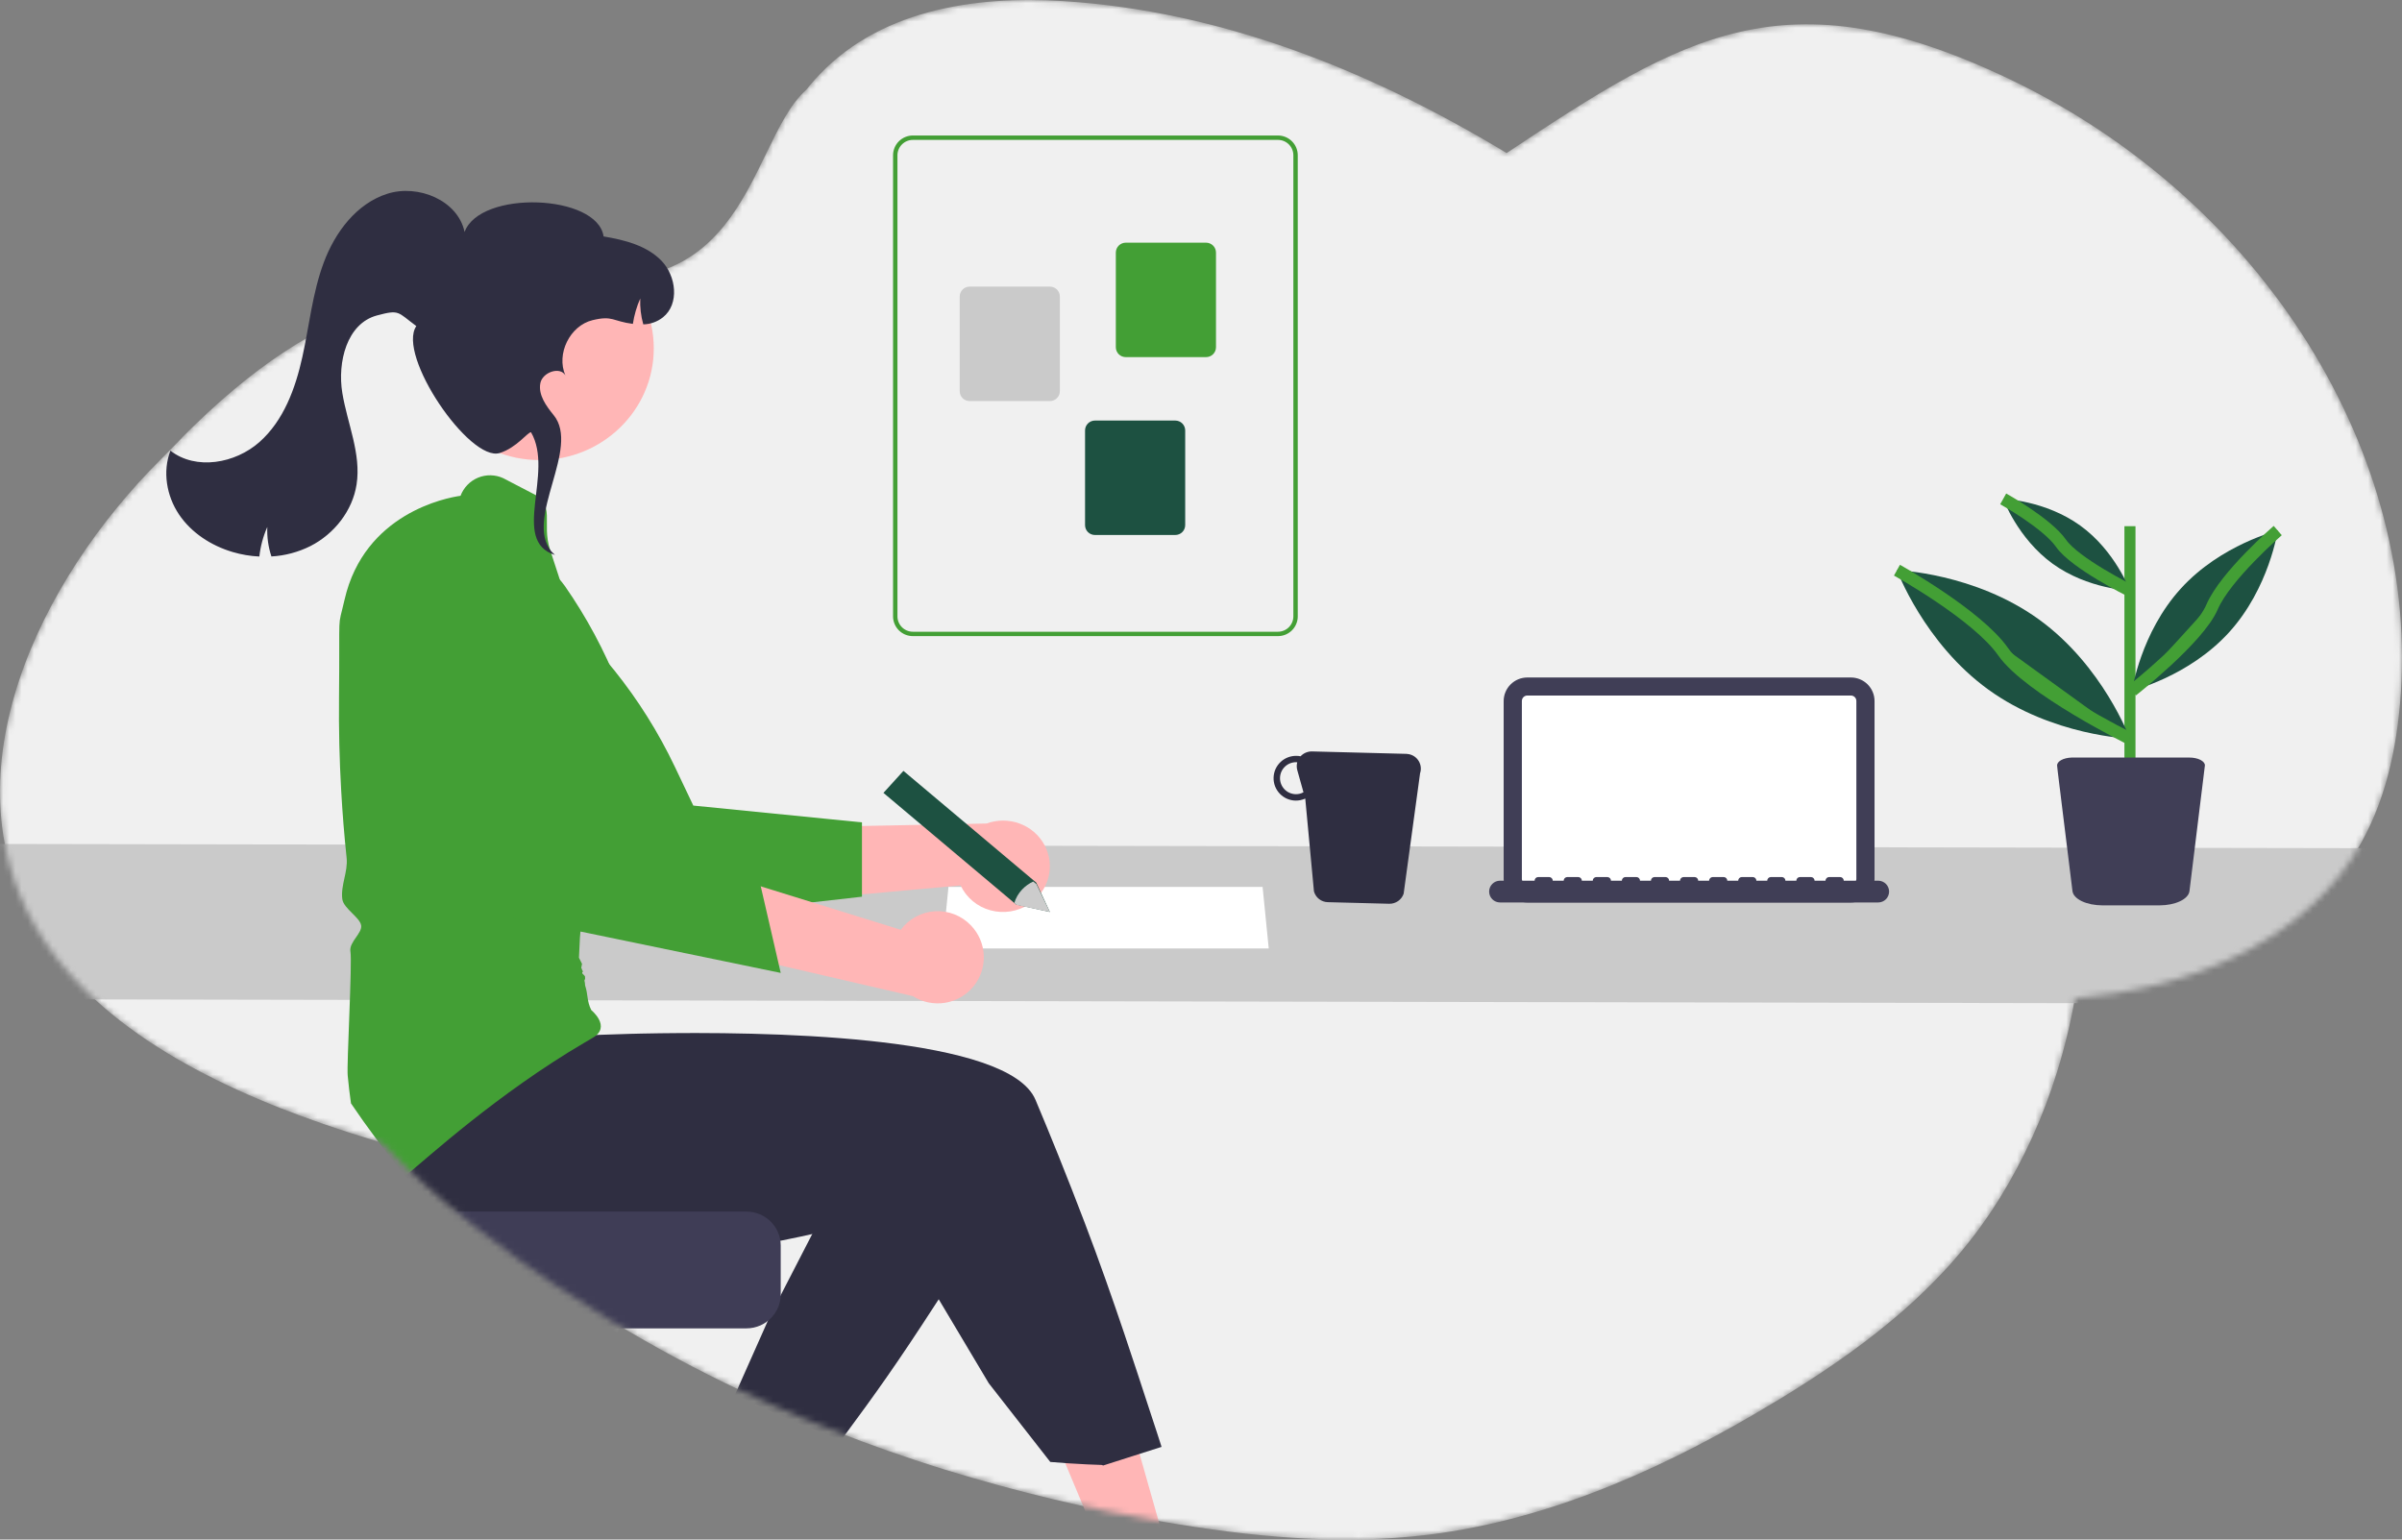 <svg width="390" height="250" viewBox="0 0 390 250" fill="none" xmlns="http://www.w3.org/2000/svg">
<rect x="0" y="0" width="390" height="250" fill="#808080" stroke="none"/>
<mask id="mask0_2374_59756" style="mask-type:alpha" maskUnits="userSpaceOnUse" x="0" y="0" width="390" height="250">
<path fill-rule="evenodd" clip-rule="evenodd" d="M244.625 24.845C273.471 5.673 289.879 -4.442 326.039 12.738C367.331 32.356 393.281 73.811 389.665 114.403C388.884 123.224 386.74 132.128 381.59 139.774C372.491 153.279 355.171 160.593 336.906 162.1C336.191 166.113 335.228 170.078 334.021 173.974C331.794 181.225 328.646 188.161 324.653 194.61C323.425 196.582 322.117 198.491 320.729 200.336C319.988 201.314 319.232 202.269 318.451 203.21C317.903 203.868 317.345 204.515 316.777 205.153L316.422 205.545C313.431 208.83 310.206 211.896 306.774 214.717C301.172 219.363 295.141 223.404 289.013 227.153C288.664 227.367 288.313 227.579 287.961 227.775C287.936 227.793 287.91 227.809 287.883 227.822C279.555 232.86 270.919 237.405 262.021 241.045C252.28 245.04 242.222 247.945 231.902 249.215C217.517 250.984 202.959 249.545 188.661 247.073C176.771 245.029 165.024 242.221 153.494 238.666L151.595 238.072C150.612 237.758 149.63 237.439 148.648 237.113C142.721 235.151 136.859 232.972 131.065 230.574C116.51 224.577 102.607 217.109 89.57 208.285C87.91 207.168 86.274 206.026 84.662 204.86C82.409 203.237 80.183 201.566 77.984 199.847L76.627 198.795C71.433 194.726 66.535 190.295 61.969 185.534C58.777 184.593 55.611 183.582 52.476 182.499C33.539 175.96 14.734 166.117 5.683 150.326C-8.655 125.319 6.359 94.273 26.038 74.672C26.946 73.766 27.831 72.853 28.719 71.937C28.996 71.651 29.274 71.365 29.552 71.078V71.051C52.476 48.005 70 44.505 105.5 44.505C116.17 41.918 120.567 32.849 124.37 25.006C126.427 20.764 128.311 16.88 130.918 14.573C131.306 14.082 131.715 13.592 132.144 13.104C142.271 1.606 158.165 -0.738 172.634 0.18C198.084 1.79 222.146 11.265 244.625 24.845Z" fill="white"/>
</mask>
<g mask="url(#mask0_2374_59756)">
<path fill-rule="evenodd" clip-rule="evenodd" d="M244.625 24.845C273.471 5.673 289.879 -4.442 326.039 12.738C367.331 32.356 393.281 73.811 389.665 114.403C388.884 123.224 386.74 132.128 381.59 139.774C372.491 153.279 355.171 160.593 336.906 162.1C336.191 166.113 335.228 170.078 334.021 173.974C331.794 181.225 328.646 188.161 324.653 194.61C323.425 196.582 322.117 198.491 320.729 200.336C319.988 201.314 319.232 202.269 318.451 203.21C317.903 203.868 317.345 204.515 316.777 205.153L316.422 205.545C313.431 208.83 310.206 211.896 306.774 214.717C301.172 219.363 295.141 223.404 289.013 227.153C288.664 227.367 288.313 227.579 287.961 227.775C287.936 227.793 287.91 227.809 287.883 227.822C279.555 232.86 270.919 237.405 262.021 241.045C252.28 245.04 242.222 247.945 231.902 249.215C217.517 250.984 202.959 249.545 188.661 247.073C176.771 245.029 165.024 242.221 153.494 238.666L151.595 238.072C150.612 237.758 149.63 237.439 148.648 237.113C142.721 235.151 136.859 232.972 131.065 230.574C116.51 224.577 102.607 217.109 89.57 208.285C87.91 207.168 86.274 206.026 84.662 204.86C82.409 203.237 80.183 201.566 77.984 199.847L76.627 198.795C71.433 194.726 66.535 190.295 61.969 185.534C58.777 184.593 55.611 183.582 52.476 182.499C33.539 175.96 14.734 166.117 5.683 150.326C-8.655 125.319 6.359 94.273 26.038 74.672C26.946 73.766 27.831 72.853 28.719 71.937C28.996 71.651 29.274 71.365 29.552 71.078V71.051C52.476 48.005 70 44.505 105.5 44.505C116.17 41.918 120.567 32.849 124.37 25.006C126.427 20.764 128.311 16.88 130.918 14.573C131.306 14.082 131.715 13.592 132.144 13.104C142.271 1.606 158.165 -0.738 172.634 0.18C198.084 1.79 222.146 11.265 244.625 24.845Z" fill="#F0F0F0"/>
<path d="M145 100.086V25.211C145.002 24.36 145.341 23.545 145.944 22.943C146.547 22.342 147.364 22.004 148.216 22.003H207.499C208.351 22.004 209.167 22.342 209.77 22.944C210.372 23.545 210.711 24.36 210.711 25.211V100.086C210.711 100.937 210.372 101.752 209.77 102.354C209.167 102.955 208.351 103.293 207.499 103.294H148.216C147.364 103.293 146.547 102.955 145.944 102.354C145.341 101.753 145.002 100.937 145 100.086ZM148.216 22.716C147.553 22.717 146.918 22.98 146.449 23.448C145.98 23.915 145.716 24.549 145.714 25.211V100.086C145.715 100.748 145.979 101.383 146.448 101.851C146.917 102.318 147.553 102.581 148.216 102.581H207.499C208.161 102.58 208.796 102.317 209.264 101.849C209.733 101.382 209.996 100.748 209.997 100.086V25.211C209.996 24.55 209.733 23.916 209.264 23.448C208.796 22.98 208.161 22.717 207.499 22.716H148.216Z" fill="#439F35"/>
<path d="M181.171 56.39V41.012C181.173 40.587 181.343 40.179 181.644 39.879C181.945 39.578 182.353 39.408 182.779 39.406H195.826C196.252 39.408 196.66 39.578 196.961 39.879C197.262 40.179 197.432 40.587 197.434 41.012V56.387C197.433 56.812 197.263 57.219 196.962 57.52C196.66 57.82 196.252 57.989 195.826 57.989H182.786C182.575 57.99 182.365 57.949 182.17 57.869C181.974 57.789 181.797 57.672 181.647 57.523C181.497 57.375 181.378 57.199 181.296 57.004C181.214 56.809 181.172 56.601 181.171 56.39Z" fill="#439F35"/>
<path d="M155.823 63.52V48.145C155.823 47.72 155.993 47.312 156.295 47.012C156.596 46.712 157.005 46.543 157.431 46.543H170.474C170.9 46.543 171.308 46.712 171.61 47.012C171.911 47.312 172.081 47.72 172.082 48.145V63.52C172.082 63.946 171.913 64.354 171.611 64.655C171.309 64.957 170.9 65.126 170.474 65.126H157.431C157.004 65.126 156.595 64.957 156.293 64.655C155.992 64.354 155.823 63.946 155.823 63.52Z" fill="#CACACA"/>
<path d="M176.174 85.269V69.895C176.174 69.469 176.343 69.062 176.644 68.761C176.945 68.46 177.353 68.29 177.779 68.289H190.826C191.252 68.29 191.66 68.459 191.962 68.76C192.263 69.061 192.433 69.469 192.434 69.895V85.269C192.433 85.695 192.263 86.102 191.962 86.403C191.66 86.703 191.252 86.872 190.826 86.872H177.779C177.353 86.872 176.945 86.703 176.644 86.403C176.343 86.102 176.174 85.694 176.174 85.269Z" fill="#1D5141"/>
<path d="M398 163.016L-11.873 162.232C-14.177 154.012 -16.222 145.595 -18 137.014L388.274 137.737C392.184 145.38 395.456 153.885 398 163.016Z" fill="#CACACA"/>
<path d="M205 144.015H154L153 154.016H206L205 144.015Z" fill="white"/>
<path d="M300.524 146.544H247.981C246.963 146.542 245.988 146.137 245.268 145.419C244.549 144.7 244.144 143.726 244.142 142.71V113.842C244.144 112.826 244.549 111.852 245.269 111.134C245.988 110.416 246.964 110.013 247.981 110.012H300.524C301.541 110.012 302.517 110.415 303.236 111.133C303.955 111.852 304.359 112.826 304.359 113.842V142.71C304.359 143.726 303.955 144.701 303.236 145.42C302.517 146.138 301.541 146.543 300.524 146.544Z" fill="#403E56"/>
<path d="M300.524 112.941H247.981C247.747 112.941 247.522 113.034 247.356 113.2C247.191 113.365 247.098 113.59 247.098 113.824V142.713C247.098 142.947 247.191 143.171 247.356 143.336C247.522 143.502 247.747 143.595 247.981 143.595H300.524C300.758 143.595 300.983 143.502 301.149 143.336C301.314 143.171 301.408 142.947 301.408 142.713V113.841C301.41 113.723 301.389 113.607 301.345 113.498C301.302 113.389 301.237 113.289 301.155 113.206C301.073 113.122 300.974 113.056 300.866 113.01C300.758 112.965 300.641 112.941 300.524 112.941Z" fill="white"/>
<path d="M304.952 143.008H299.359C299.36 142.93 299.345 142.853 299.316 142.781C299.286 142.71 299.243 142.644 299.188 142.589C299.133 142.534 299.068 142.491 298.997 142.461C298.925 142.431 298.848 142.416 298.77 142.416H296.99C296.912 142.416 296.835 142.431 296.764 142.461C296.692 142.491 296.627 142.534 296.572 142.589C296.517 142.644 296.474 142.71 296.445 142.781C296.415 142.853 296.4 142.93 296.401 143.008H294.62C294.62 142.93 294.606 142.853 294.576 142.781C294.547 142.71 294.503 142.644 294.449 142.589C294.394 142.534 294.329 142.491 294.257 142.461C294.185 142.431 294.109 142.416 294.031 142.416H292.25C292.173 142.416 292.096 142.431 292.024 142.461C291.952 142.491 291.887 142.534 291.833 142.589C291.778 142.644 291.735 142.71 291.705 142.781C291.676 142.853 291.661 142.93 291.661 143.008H289.891C289.891 142.851 289.828 142.7 289.717 142.589C289.606 142.478 289.456 142.416 289.298 142.416H287.528C287.45 142.416 287.373 142.431 287.302 142.461C287.23 142.491 287.165 142.534 287.11 142.589C287.055 142.644 287.012 142.71 286.983 142.781C286.953 142.853 286.938 142.93 286.939 143.008H285.175C285.175 142.851 285.113 142.7 285.002 142.589C284.891 142.478 284.74 142.416 284.583 142.416H282.812C282.735 142.416 282.658 142.431 282.586 142.461C282.514 142.491 282.449 142.534 282.394 142.589C282.34 142.644 282.296 142.71 282.267 142.781C282.238 142.853 282.223 142.93 282.223 143.008H280.453C280.453 142.851 280.39 142.7 280.279 142.589C280.168 142.478 280.017 142.416 279.86 142.416H278.09C278.012 142.416 277.935 142.431 277.864 142.461C277.792 142.491 277.727 142.534 277.672 142.589C277.617 142.644 277.574 142.71 277.545 142.781C277.515 142.853 277.5 142.93 277.501 143.008H275.727C275.727 142.93 275.712 142.853 275.683 142.781C275.654 142.71 275.61 142.644 275.555 142.589C275.501 142.534 275.436 142.491 275.364 142.461C275.292 142.431 275.215 142.416 275.138 142.416H273.367C273.21 142.416 273.059 142.478 272.948 142.589C272.837 142.7 272.775 142.851 272.775 143.008H271.004C271.005 142.93 270.99 142.853 270.961 142.781C270.931 142.71 270.888 142.644 270.833 142.589C270.778 142.534 270.713 142.491 270.642 142.461C270.57 142.431 270.493 142.416 270.415 142.416H268.645C268.488 142.416 268.337 142.478 268.226 142.589C268.115 142.7 268.052 142.851 268.052 143.008H266.282C266.282 142.93 266.267 142.853 266.238 142.781C266.209 142.71 266.165 142.644 266.111 142.589C266.056 142.534 265.991 142.491 265.919 142.461C265.847 142.431 265.771 142.416 265.693 142.416H263.922C263.765 142.416 263.615 142.478 263.503 142.589C263.392 142.7 263.33 142.851 263.33 143.008H261.559C261.56 142.93 261.545 142.853 261.516 142.781C261.486 142.71 261.443 142.644 261.388 142.589C261.333 142.534 261.268 142.491 261.197 142.461C261.125 142.431 261.048 142.416 260.97 142.416H259.197C259.119 142.416 259.042 142.431 258.97 142.461C258.899 142.491 258.834 142.534 258.779 142.589C258.724 142.644 258.681 142.71 258.651 142.781C258.622 142.853 258.607 142.93 258.608 143.008H256.837C256.837 142.851 256.775 142.7 256.663 142.589C256.552 142.478 256.402 142.416 256.245 142.416H254.474C254.396 142.416 254.32 142.431 254.248 142.461C254.176 142.491 254.111 142.534 254.056 142.589C254.002 142.644 253.958 142.71 253.929 142.781C253.9 142.853 253.885 142.93 253.885 143.008H252.115C252.115 142.851 252.052 142.7 251.941 142.589C251.83 142.478 251.679 142.416 251.522 142.416H249.752C249.674 142.416 249.597 142.431 249.525 142.461C249.454 142.491 249.389 142.534 249.334 142.589C249.279 142.644 249.236 142.71 249.206 142.781C249.177 142.853 249.162 142.93 249.163 143.008H243.553C243.084 143.008 242.633 143.194 242.301 143.525C241.969 143.857 241.783 144.307 241.783 144.775C241.783 145.244 241.969 145.694 242.301 146.025C242.633 146.357 243.084 146.543 243.553 146.543H304.952C305.421 146.543 305.872 146.357 306.204 146.025C306.536 145.694 306.722 145.244 306.722 144.775C306.722 144.307 306.536 143.857 306.204 143.525C305.872 143.194 305.421 143.008 304.952 143.008Z" fill="#403E56"/>
<path d="M227.902 145.124C227.736 145.607 227.421 146.024 227.003 146.317C226.584 146.609 226.084 146.762 225.573 146.753L215.593 146.496C215.078 146.486 214.581 146.31 214.175 145.995C213.769 145.679 213.476 145.241 213.34 144.746L211.928 129.674C211.427 129.901 210.881 130.013 210.331 130.002C209.366 129.978 208.45 129.572 207.785 128.874C207.12 128.176 206.76 127.243 206.784 126.279C206.808 125.316 207.215 124.402 207.914 123.739C208.614 123.075 209.549 122.715 210.514 122.739C210.734 122.739 210.953 122.762 211.168 122.807C211.402 122.555 211.686 122.354 212.002 122.218C212.318 122.082 212.66 122.013 213.004 122.017L228.355 122.412C228.483 122.417 228.609 122.433 228.734 122.459C229.071 122.522 229.39 122.656 229.671 122.852C229.951 123.048 230.186 123.302 230.36 123.596C230.534 123.891 230.643 124.219 230.679 124.559C230.715 124.898 230.678 125.242 230.57 125.566L227.902 145.124ZM211.638 128.651L210.633 125.06C210.519 124.645 210.516 124.207 210.625 123.791C210.577 123.791 210.534 123.768 210.485 123.768C209.796 123.753 209.129 124.012 208.631 124.488C208.133 124.963 207.845 125.617 207.828 126.304C207.812 126.992 208.07 127.658 208.545 128.156C209.02 128.654 209.674 128.944 210.363 128.962C210.808 128.976 211.249 128.869 211.638 128.651Z" fill="#2F2E41"/>
<path d="M345.432 125.316V85.944H346.227V125.316H345.432Z" fill="#439F35" stroke="#439F35"/>
<path d="M357.99 124.357L357.878 125.263L357.724 126.542L357.658 127.071L357.501 128.35L357.434 128.879L357.277 130.156L355.493 144.699C355.416 145.325 354.871 145.913 353.968 146.343C353.064 146.773 351.871 147.013 350.63 147.015H341.361C340.12 147.013 338.926 146.773 338.023 146.343C337.12 145.913 336.575 145.325 336.497 144.699L334.703 130.162L334.549 128.885L334.483 128.355L334.322 127.077L334.26 126.547L334.103 125.269L334.005 124.362C333.984 124.195 334.029 124.028 334.137 123.869C334.245 123.711 334.414 123.565 334.633 123.44C334.853 123.315 335.119 123.212 335.417 123.139C335.714 123.066 336.038 123.023 336.368 123.013H336.525H355.479C356.147 123.013 356.787 123.146 357.259 123.384C357.732 123.623 357.998 123.946 358 124.283C357.993 124.306 357.99 124.332 357.99 124.357Z" fill="#403E56"/>
<path d="M331.041 100.578C341.481 108.13 345.829 119.949 345.829 119.949C345.829 119.949 333.246 119.517 322.816 111.961C312.387 104.405 308 92.59 308 92.59C308 92.59 320.597 93.022 331.041 100.578Z" fill="#1D5141"/>
<path d="M308 92.59C308 92.59 321.06 99.841 325.249 105.843C329.437 111.844 345.815 119.949 345.815 119.949" fill="#439F35"/>
<path d="M308 92.59C308 92.59 321.06 99.841 325.249 105.843C329.437 111.844 345.815 119.949 345.815 119.949" stroke="#439F35" stroke-width="2" stroke-miterlimit="10"/>
<path d="M337.777 85.357C343.463 89.468 345.828 95.901 345.828 95.901C345.828 95.901 338.981 95.664 333.295 91.553C327.609 87.442 325.248 81.009 325.248 81.009C325.248 81.009 332.095 81.243 337.777 85.357Z" fill="#1D5141"/>
<path d="M325.248 81.009C325.248 81.009 332.354 84.957 334.637 88.221C336.921 91.486 345.828 95.901 345.828 95.901" fill="#439F35"/>
<path d="M325.248 81.009C325.248 81.009 332.354 84.957 334.637 88.221C336.921 91.486 345.828 95.901 345.828 95.901" stroke="#439F35" stroke-width="2" stroke-miterlimit="10"/>
<path d="M354.089 95.572C347.56 102.749 346.18 112.124 346.18 112.124C346.18 112.124 355.385 109.866 361.913 102.688C368.441 95.511 369.822 86.153 369.822 86.153C369.822 86.153 360.617 88.395 354.089 95.572Z" fill="#1D5141"/>
<path d="M369.822 86.153C369.822 86.153 361.325 93.507 359.155 98.578C356.985 103.648 346.18 112.139 346.18 112.139" fill="#439F35"/>
<path d="M369.822 86.153C369.822 86.153 361.325 93.507 359.155 98.578C356.985 103.648 346.18 112.139 346.18 112.139" stroke="#439F35" stroke-width="2" stroke-miterlimit="10"/>
<path d="M167.134 146.787C166.224 147.398 165.189 147.808 164.099 147.987C163.01 148.167 161.894 148.11 160.829 147.823C159.765 147.536 158.778 147.024 157.938 146.325C157.098 145.625 156.425 144.754 155.967 143.773L129.234 146.213L135.797 134.201L160.177 133.726C161.917 133.085 163.837 133.089 165.574 133.737C167.311 134.385 168.744 135.632 169.602 137.242C170.459 138.852 170.682 140.713 170.227 142.472C169.772 144.231 168.671 145.766 167.134 146.787V146.787Z" fill="#FFB6B6"/>
<path d="M139.952 145.608L103.452 149.739L103.326 149.577C103.085 149.266 79.202 118.402 75.189 111.055C72.72 106.641 71.821 101.507 72.641 96.506L72.668 96.384L72.763 96.303C74.709 94.656 77.153 93.729 79.691 93.673C82.229 93.616 84.71 94.435 86.726 95.994C96.416 103.571 104.23 113.318 109.55 124.466L112.569 130.811L139.952 133.538V145.608Z" fill="#439F35"/>
<path d="M170.457 231.629L177.45 248.326C178.453 248.398 179.457 248.456 180.463 248.501C181.258 248.543 182.049 248.573 182.848 248.596L183.119 248.684L183.342 248.611C184.416 248.646 185.493 248.667 186.575 248.676C187.032 248.68 187.489 248.684 187.949 248.684C188.165 248.684 188.38 248.684 188.596 248.68L188.131 247.049L187.585 245.117L185.415 237.467L182.283 226.421L177.624 228.471L170.457 231.629Z" fill="#FFB6B6"/>
<path d="M119.34 233.083C122.979 234.851 126.691 236.479 130.478 237.965L134.181 231.697L122.245 226.421L119.34 233.083Z" fill="#FFB6B6"/>
<path d="M58.33 164.966L61.581 178.933C61.263 180.956 61.157 183.008 61.265 185.053C62.806 187.126 64.397 189.157 66.035 191.147C67.546 192.983 69.097 194.783 70.689 196.548C72.579 198.651 74.526 200.7 76.53 202.694C81.747 204.338 87.897 205.008 94.324 205.054C96.542 205.072 98.793 205.012 101.053 204.892C110.213 204.409 119.478 202.936 127.067 201.406C129.075 201.006 130.962 200.599 132.698 200.203C135.987 199.461 138.739 198.767 140.731 198.24C142.975 197.652 144.253 197.271 144.253 197.271L152.789 211.604L160.54 224.613L170.527 237.393C171.482 237.479 172.438 237.552 173.395 237.611C174.41 237.683 175.426 237.741 176.443 237.785C177.248 237.826 178.048 237.856 178.857 237.879L179.131 237.966L179.356 237.894L182.98 236.737L184.202 236.349L188.596 234.947C188.596 234.947 187.615 231.849 185.897 226.682C185.265 224.786 180.792 210.771 176.113 198.534C174.726 194.901 173.29 191.215 171.813 187.548C170.602 184.537 169.369 181.537 168.121 178.579C165.953 173.449 155.473 170.683 143.133 169.232C142.505 169.161 141.874 169.089 141.238 169.021C134.95 168.358 128.278 168.015 122.038 167.857C118.915 167.778 115.9 167.747 113.096 167.744C112.19 167.744 111.309 167.746 110.453 167.751H110.45C108.138 167.762 106.011 167.796 104.139 167.834C103.774 167.842 103.421 167.853 103.075 167.86H103.071C102.838 167.864 102.609 167.872 102.383 167.876C98.29 167.981 95.779 168.109 95.779 168.109L94.805 160.451L94.606 158.906L94.418 157.436V157.433L94.396 157.248L94.242 157.244L91.535 157.191L68.787 156.747L59.097 156.335L58.33 164.966Z" fill="#2F2E41"/>
<path d="M119.341 226.463C120.272 226.931 121.211 227.391 122.153 227.837C125.799 229.573 129.519 231.169 133.313 232.627C134.395 233.047 135.481 233.452 136.578 233.842C136.699 233.675 136.823 233.507 136.947 233.34C142.18 226.262 145.438 221.751 152.168 211.358C154.984 207.011 157.815 202.478 160.564 197.848L140.665 188.693L138.433 187.667L132.016 200.118L126.293 211.224L125.018 213.695L119.341 226.463Z" fill="#2F2E41"/>
<path d="M55.044 113.328C55.194 98.206 54.751 102.585 55.944 97.378C59.15 83.379 72.455 80.826 74.775 80.51C75.022 79.85 75.402 79.248 75.891 78.742C76.379 78.236 76.967 77.836 77.616 77.567C78.266 77.298 78.964 77.166 79.666 77.18C80.369 77.193 81.061 77.351 81.7 77.644L86.141 79.955C90.445 81.931 87.833 84.787 89.319 89.294L90.88 94.076L96.244 128.43L94.975 143.054L94.162 152.211L94 155.516L94.5 156.516L94.375 157.147L94.5 157.516L94.679 157.757C94.262 157.987 94.679 158.134 94.975 158.516C95 158.516 95 159.016 95 159.016C94.76 159.152 95 159.388 95 160.016C95.5 161.516 95.256 162.516 96 164.017C96 164.017 99.325 166.722 96.244 168.518C95.816 168.767 95.392 169.015 94.975 169.26C80.788 177.585 69.468 187.955 65.808 190.967C64.172 188.979 62.584 186.949 61.045 184.878C59.649 183.007 58.296 181.103 56.988 179.167C56.759 177.653 56.605 176.139 56.455 174.656C56.275 172.871 57.213 156.338 56.898 154.519C56.759 153.714 57.292 152.949 57.806 152.211C58.283 151.522 58.733 150.875 58.639 150.265C58.542 149.636 57.851 148.95 57.179 148.284C56.447 147.554 55.689 146.801 55.58 146.006C55.28 143.792 56.515 141.571 56.282 139.342C55.899 135.716 55.605 132.078 55.4 128.43C55.111 123.392 54.992 118.358 55.044 113.328Z" fill="#439F35"/>
<path d="M157.651 150.275C156.902 149.486 155.988 148.871 154.976 148.473C153.963 148.075 152.875 147.904 151.788 147.971C150.702 148.038 149.644 148.343 148.688 148.863C147.732 149.383 146.902 150.106 146.256 150.981L120.989 143.143L124.813 156.333L148.221 161.754C149.765 162.74 151.617 163.126 153.427 162.839C155.237 162.553 156.878 161.613 158.041 160.198C159.203 158.783 159.805 156.991 159.733 155.162C159.662 153.333 158.921 151.594 157.651 150.275L157.651 150.275Z" fill="#FFB6B6"/>
<path d="M126.761 157.984L79.473 148.214L91.746 151.26C91.607 150.892 77.814 114.263 76.138 106.046C75.076 101.092 75.736 95.923 78.01 91.397L78.073 91.288L78.188 91.24C80.547 90.253 83.172 90.102 85.628 90.811C88.085 91.52 90.227 93.047 91.702 95.14C98.767 105.282 103.384 116.932 105.187 129.169L106.205 136.131L122.877 141.129L126.761 157.984Z" fill="#439F35"/>
<path d="M146.686 125.176L168.243 143.316L170.458 148.089L164.998 146.889L143.44 128.749L146.686 125.176Z" fill="#1D5141"/>
<path d="M168.276 143.56L167.761 143.143C167.073 143.462 166.46 143.903 165.955 144.441C165.358 145.073 164.924 145.823 164.686 146.634L165.077 146.951L169.365 147.858L170.458 148.089L170.002 147.14L168.276 143.56Z" fill="#CCCCCC"/>
<path d="M93.782 204.983V217.729C95.938 219.308 98.136 220.832 100.378 222.299V204.983H93.782Z" fill="#CACACA"/>
<path d="M70.697 196.738C72.575 198.801 74.51 200.81 76.5 202.767C81.185 207.384 86.159 211.705 91.393 215.703H121.193C121.984 215.703 122.766 215.536 123.487 215.213C124.207 214.89 124.85 214.418 125.372 213.829L125.375 213.818C125.997 213.124 126.429 212.284 126.63 211.379L126.634 211.371C126.718 210.982 126.761 210.586 126.761 210.188V202.253C126.76 200.791 126.173 199.39 125.129 198.356C124.085 197.322 122.67 196.74 121.193 196.738H70.697Z" fill="#3F3D56"/>
</g>
<path d="M87.598 74.705C77.353 74.705 69.048 66.584 69.048 56.565C69.048 46.546 77.353 38.425 87.598 38.425C97.844 38.425 106.149 46.546 106.149 56.565C106.149 66.584 97.844 74.705 87.598 74.705Z" fill="#FFB6B6"/>
<path d="M29.051 83.52C31.067 86.526 34.294 88.606 37.769 89.636C39.181 90.055 40.639 90.301 42.11 90.371C42.291 88.713 42.727 87.093 43.4 85.567C43.331 87.191 43.558 88.815 44.069 90.359C46.279 90.235 48.438 89.658 50.414 88.666C54.27 86.698 57.237 82.936 57.895 78.668C58.67 73.684 56.402 68.79 55.582 63.813C54.759 58.837 56.304 52.534 61.194 51.226C64.918 50.229 64.5 50.66 67.595 52.95C64.376 57.693 76.269 75.076 81.136 73.56C83.887 72.703 85.649 70.187 86.217 70.187C90.042 76.753 82.839 87.815 90.099 90.112L89.5 89.516C85.119 84.146 94.277 72.781 89.895 67.411C88.673 65.908 87.372 64.128 87.733 62.228C88.075 60.422 90.952 59.466 91.795 60.95C90.279 57.491 92.517 52.875 96.222 51.986C99.513 51.196 99.453 52.17 102.755 52.594C102.971 51.172 103.374 49.784 103.955 48.468C103.894 49.886 104.06 51.306 104.447 52.672C105.614 52.65 106.74 52.244 107.652 51.518C110.345 49.356 109.799 44.814 107.396 42.337C104.989 39.86 101.412 38.968 98.001 38.391C97.009 31.511 77.956 30.793 75.43 37.668C74.354 32.534 67.904 29.87 62.89 31.462C57.877 33.055 54.398 37.72 52.566 42.637C50.734 47.55 50.223 52.837 49.094 57.956C47.966 63.075 46.059 68.287 42.132 71.776C38.206 75.261 31.808 76.415 27.671 73.178C26.366 76.55 27.039 80.511 29.051 83.52Z" fill="#2F2E41"/>
</svg>
